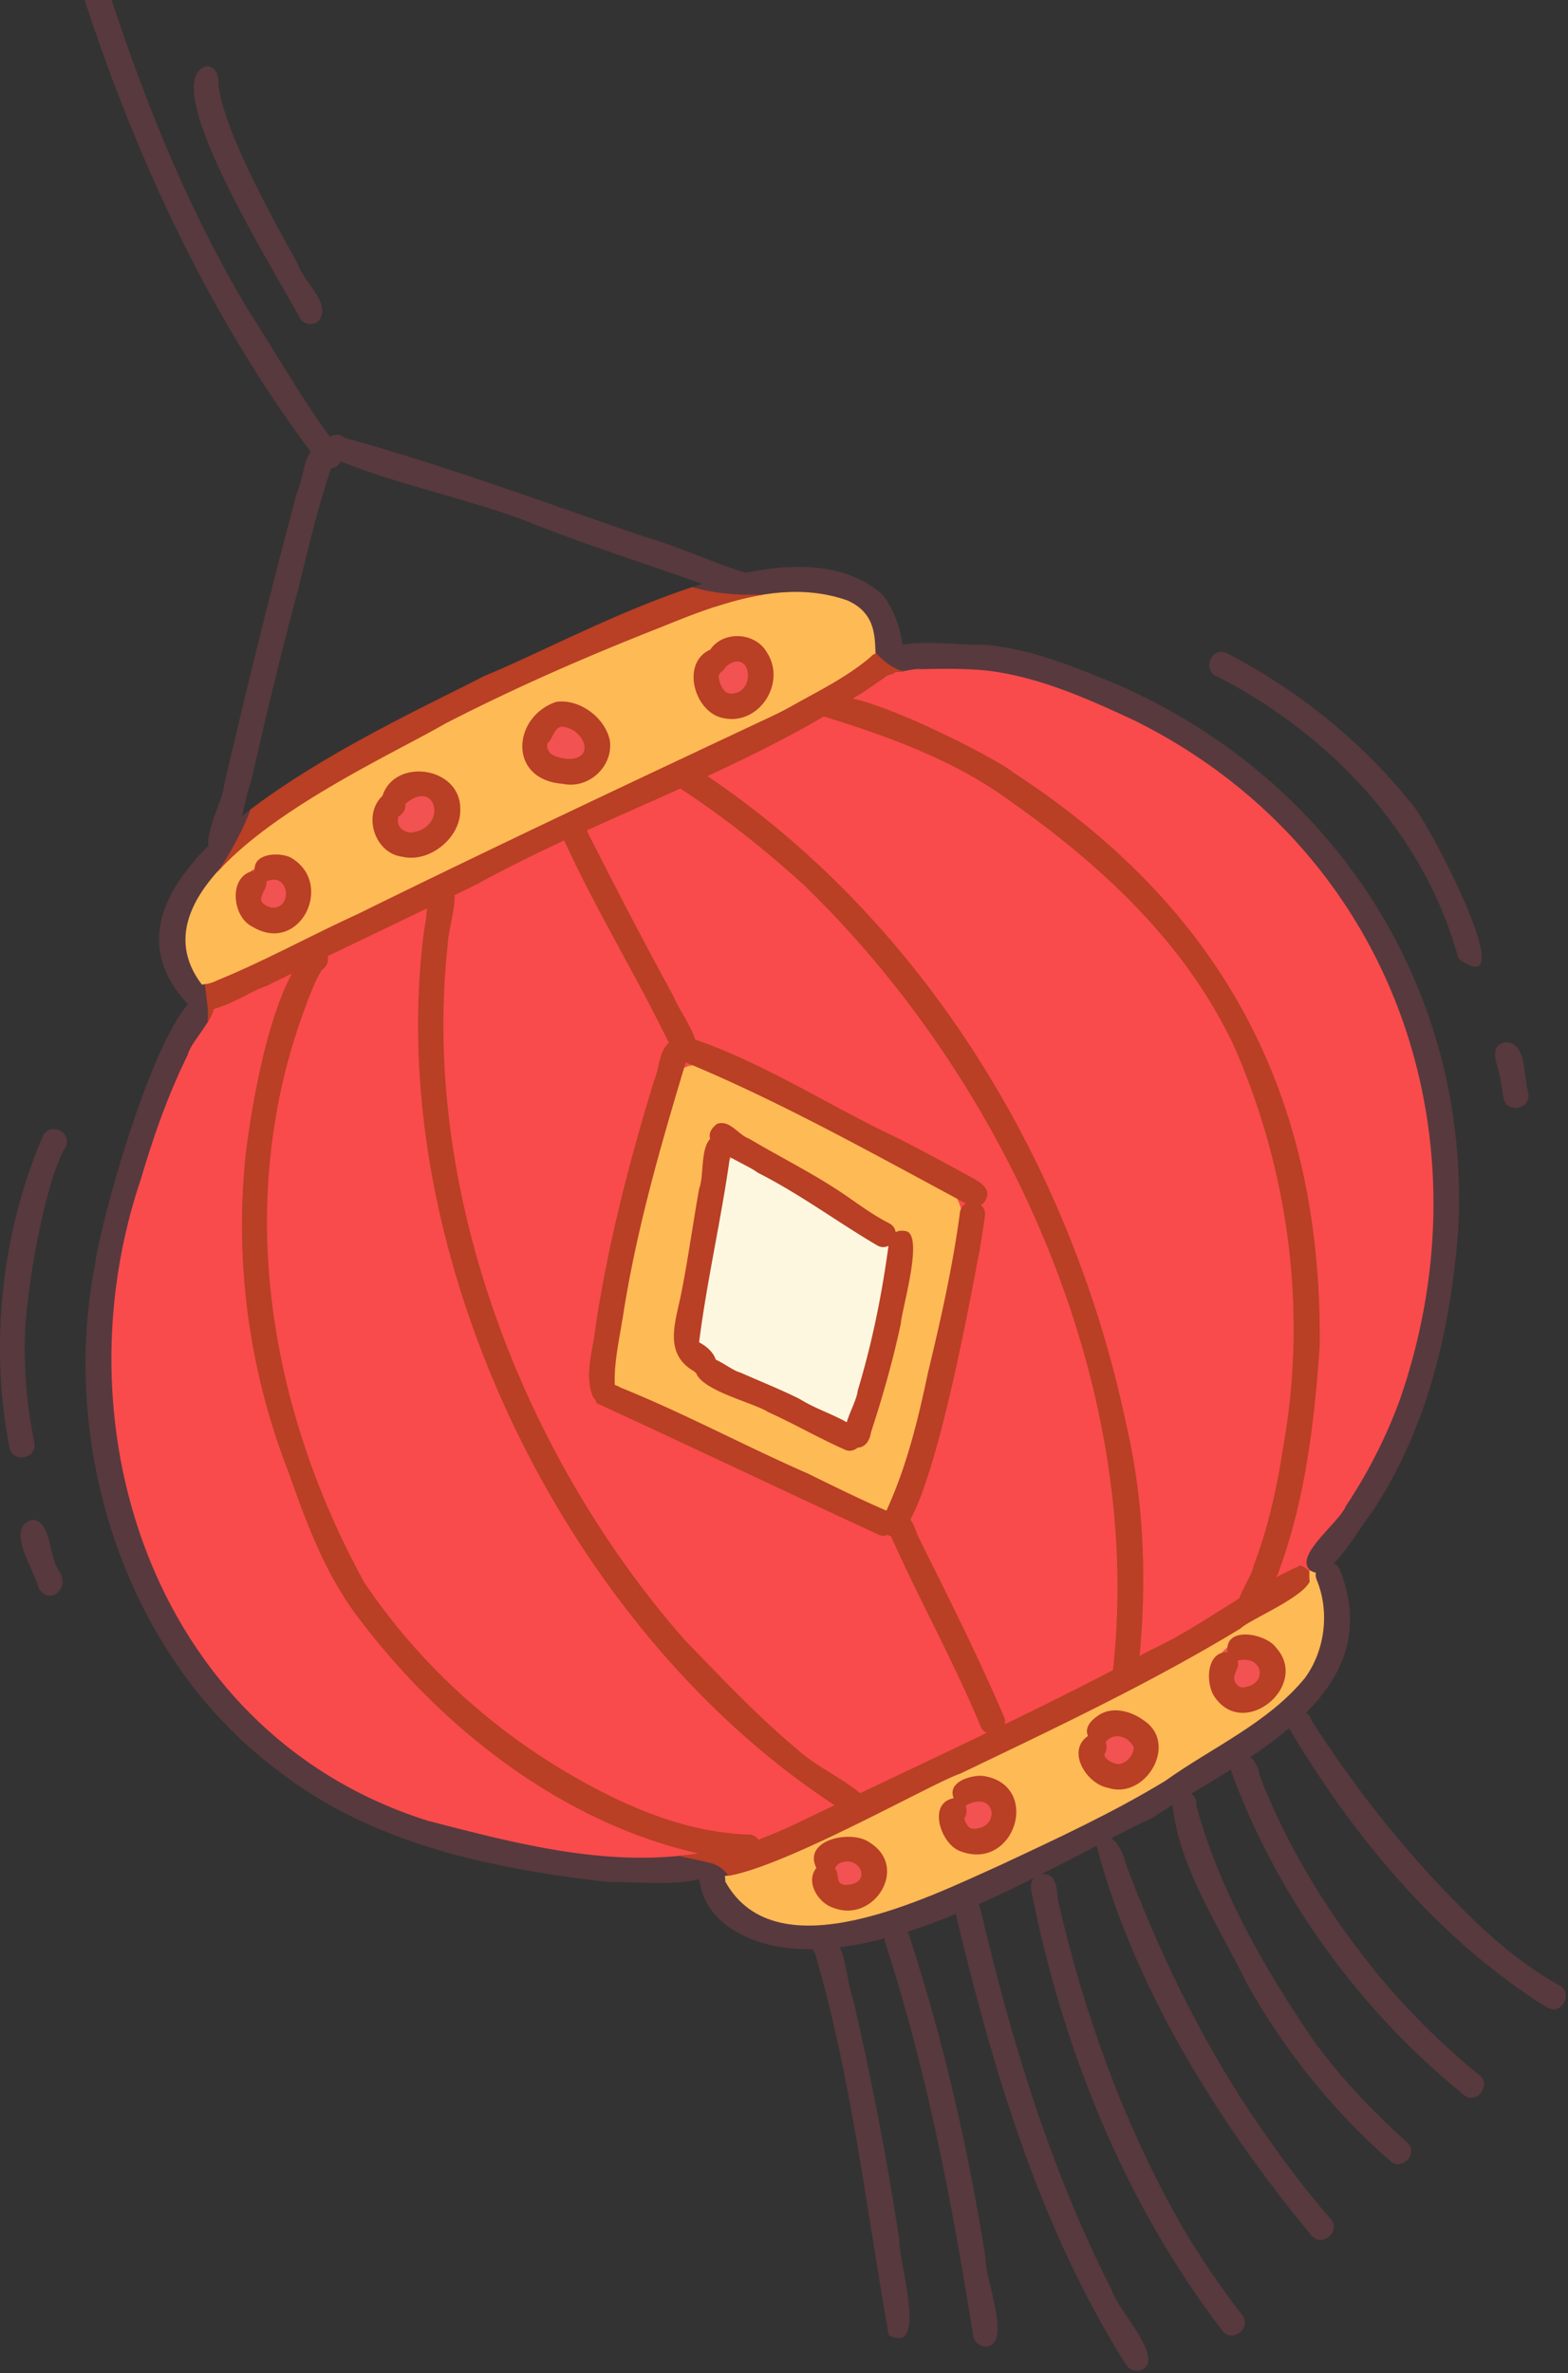 <svg width="154" height="233" viewBox="0 0 154 233" fill="none" xmlns="http://www.w3.org/2000/svg"><rect x="0" y="0" width="154" height="233" fill="#333333" stroke="none"/><g clip-path="url(#clip0_1259_4800)" fill-rule="evenodd" clip-rule="evenodd"><path d="M141.161 116.88c.95 7.67-1.22 15.42-3.5 22.69-1.42 4.46-3.73 8.61-7.53 11.46.91 3.63-3.42 5.23-5.95 6.63-5.7 3.07-11.6 5.72-17.16 9.04-8.06 4.19-15.97 8.87-24.52 11.96-8.7 4.61-18.73 7.17-28.51 4.89-2.42-.53-4.88-1.14-7.06-2.31-5.05-.56-9.8-2.46-13.9-5.48a5.433 5.433 0 01-2.02-1.81c-8.95-4.64-15.38-13.3-18.26-22.88-2.96-2.27-2.06-10.66-2.41-14.32-.17-11.55 2.2-23.05 6.42-33.76.68-1.69 1.56-3.32 2.73-4.72 1.04-1.21 2.64-1.46 4-1 .62-2.96 4.51-3.29 6.71-4.74 2.09-.89 4.03-2.26 6.23-2.86 7.74-3.96 15.86-7.52 23.76-10.96 4.92-2.52 9.73-5.26 14.83-7.42 2.6-1.11 5.18-2.27 7.66-3.62 2.95-2.06 6.4-3.19 10.02-2.81 9.74.65 19.71 3.1 27.15 9.75 4.33 3.69 9.36 6.93 12.35 11.89 1.75 3.12 3.24 6.37 4.85 9.56 1.87 1.28 2.6 4.16 3.16 6.22.93 4.7 1.16 9.5.84 14.27.03.11.06.22.09.34l.02-.01z" fill="#F94B4B"/><path d="M18.08 96.18c-4.39-5.84 4.49-14.78 9.66-17.03.86-2.91 8.37-5.84 11.1-7.53 6.21-3.09 12.76-5.4 19.24-7.88 1.91-.73 3.82-1.43 5.72-2.18 1.62-1.41 3.52-2.52 5.56-3.2 4.93-1.16 18.88-4.59 16.62 4.62 2.59 4.12-5.14 8.48-8.47 6.5-.77.4-1.55.8-2.33 1.19-1.64 3.05-7.56 4.92-10.58 6.8-7.34 3.65-14.9 6.85-22.5 9.91-3.09 2.74-7.33 4.02-10.96 5.96-3.66 1.21-9.52 5.68-13.05 2.84h-.01zm59.16 93.03c-2.39.1-5.79-.08-6.72-2.76-.67-1.94.81-3.98 2.79-4.2 7.36-1.16 13.55-5.53 20.14-8.72.33-.6.86-1.01 1.44-1.35 3.44-1.93 7.031-3.55 10.611-5.2 6.52-2.72 12.6-6.55 18.97-9.43 3.04-6.15 9.55-2.75 6.26 2 .17 5.18-4.91 9-8.51 12.06-2.13 1.29-4.23 4.1-6.97 3.37-8.46 5.29-17.57 9.48-27.08 12.5-3.44.81-7.47 3.3-10.93 1.73zm12.001-75.38c3.63 1.58 6.16 3.97 5.09 8.22-1.02 5.3-1.7 10.95-3.78 15.92-.82 5.51 1.49 13.87-7.47 10.26-3.49-1.36-6.72-3.3-10.09-4.92-1.45-.82-3.4-1.2-4.17-2.83-1.68-.64-3.36-1.3-5.05-1.92-1.17-.2-2.46-.51-3.15-1.58-2.36-3.82 1.62-12.21 2.11-16.72.84-2.95 1.55-5.96 1.99-9.01.19-5.37 2.07-8.76 7.61-5.28 6.18.83 11.4 5.14 16.89 7.85l.02.01z" fill="#FEBA55"/><path d="M23.52 87.62c.14-1.64 1.62-2.89 3.26-2.75 1.64.14 2.89 1.62 2.75 3.26-.14 1.64-1.62 2.89-3.26 2.75-1.64-.14-2.89-1.62-2.75-3.26zm16.43-4.33c-3.24-.74-2.97-5.44.23-6 4.87-.6 4.53 6.83-.23 6zm12.66-10.5c.14-1.64 1.62-2.89 3.26-2.75 1.64.14 2.89 1.62 2.75 3.26-.14 1.64-1.62 2.89-3.26 2.75-1.64-.14-2.89-1.62-2.75-3.26zm15.881-6.1c.14-1.64 1.62-2.89 3.26-2.75 1.64.14 2.89 1.62 2.75 3.26-.14 1.64-1.62 2.89-3.26 2.75-1.64-.14-2.89-1.62-2.75-3.26zM80.55 183.78c.14-1.64 1.62-2.89 3.26-2.75 1.64.14 2.89 1.62 2.75 3.26-.14 1.64-1.62 2.89-3.26 2.75-1.64-.14-2.89-1.62-2.75-3.26zm12.74-5.69c.14-1.64 1.62-2.89 3.26-2.75 1.64.14 2.89 1.62 2.75 3.26-.14 1.64-1.62 2.89-3.26 2.75-1.64-.14-2.89-1.62-2.75-3.26zm13.631-6.6c.14-1.64 1.62-2.89 3.26-2.75 1.64.14 2.89 1.62 2.75 3.26-.14 1.64-1.62 2.89-3.26 2.75-1.64-.14-2.89-1.62-2.75-3.26zm12.439-7.62c.14-1.64 1.62-2.89 3.26-2.75 1.64.14 2.89 1.62 2.75 3.26-.14 1.64-1.62 2.89-3.26 2.75-1.64-.14-2.89-1.62-2.75-3.26z" fill="#F25252"/><path d="M86.971 122.05c1.19.99 1.47 2.83.52 4.09-.58 3.67-1.37 7.33-2.2 10.96-.3 3.05-3.61 5.07-5.8 2.36-.2-.31-.36-.63-.47-.96-.07-.06-.13-.13-.19-.2-2.9-.3-7.87-1.99-9-4.92-2.66-1.15-1.96-4.36-1.37-6.59.46-2.65 1.21-5.25 1.53-7.92.19-1.36.03-2.82.72-4.06 2.27-2.97 4.76-1.01 6.46 1.34 3.48-.78 7.52 4.02 9.79 5.92l.01-.02z" fill="#FEF7E0"/><path d="M19.03 99.17c-7.4-7.15-1.66-14.51 6.8-20.61-.05.11-.1.21-.15.32-.17.18-.32.38-.45.6-.2.35-.3.78-.43 1.16-.1.3-.19.6-.28.89-.14.47-.28.94-.43 1.41-4.97 4.2-7.88 8.98-4.26 13.73.29-.06.53-.07.74-.05-.02.51.03 1.02.1 1.51.04.32.1.64.17.95-.28.23-.64.36-1.05.33-.24-.02-.5-.1-.78-.26l.02.02zM86.9 66.24c-.1-.41-.3-.8-.61-1.11-.08-.08-.16-.15-.24-.22-.23-1.72.37-4.54-2.82-5.96-4.31-1.52-8.77-.77-13.01.62-.26-.48-.67-.87-1.19-1.07-.56-.21-1.13-.41-1.74-.41-.43 0-.85.08-1.22.25h-.08c7.69-2.79 15.48-4.2 20.37-.23 1.67 1.27 3.93 8.14.61 8.16-.02 0-.04-.01-.06-.02l-.01-.01z" fill="#58393E"/><path d="M28 174.34c-15.4-11-22.23-31.84-18.68-50.13.54-4.4 6.69-26.53 10.86-26.72.18.08.33.18.45.28.01.12.03.25.05.37.05.39.12.79.23 1.17-.48 1.41-2.22 3.15-2.48 4.27-1.95 3.95-3.37 8.04-4.61 12.23-8.41 24.97 1.8 54.66 28.22 62.95 8.24 2.13 16.78 4.39 25.32 3.37.45.06.9.12 1.36.17.13.02.26.03.38.05.08.01.17.03.25.04.28.04.57.09.85.13.08.15.14.31.16.47.14 2.71-8.6 1.63-10.56 1.79-11.14-1.28-22.65-3.58-31.81-10.43l.01-.01zm100.74-20.14c-1.82-1.35 2.81-4.73 3.43-6.32a49.62 49.62 0 005.3-10.42c9.12-26.2-.88-54.27-26.1-66.75-4.63-2.15-9.45-4.31-14.57-4.89-2.1-.19-4.21-.18-6.31-.12-1.2-.15-2.95.91-3.62-.53-.93-3.1 7.53-1.72 9.31-1.89 4.7.23 9.09 2.1 13.39 3.85 21.32 9.26 34.67 29.65 33.68 53-.66 9.99-2.98 20.09-8.61 28.5-1.18 1.33-4.06 6.91-5.9 5.56v.01z" fill="#58393E"/><path d="M69.031 183.3c-.02-.41.1-.7.31-.92h.02c.56.09 1.13.18 1.69.25.32.27.68.49 1.03.71 0 .01.02.03.03.05.08.19.18.38.3.55-.89.22-1.65.33-2.22.28-.69-.06-1.11-.35-1.16-.93v.01z" fill="#58393E"/><path d="M77.232 191.23c-3.84-.46-8.09-2.53-8.56-6.79.05-2.01 2.66-1.6 2.56.28 5.03 9.1 20.04 1.5 26.99-1.6 5.46-2.56 11.08-5.15 16.22-8.28 4.6-3.29 10.08-5.66 13.72-10.1 1.99-2.72 2.45-6.54 1.15-9.66-.6-1.48 1.78-2.39 2.32-.88 4.88 12.63-9.96 18.66-18.41 24.24-10.19 4.85-24.7 14.14-36 12.79h.01zM20.922 83.91c-1.49-1.18.98-5.13 1.1-6.89 2.23-9.6 4.6-19.18 7.15-28.7.76-1.41.54-4.81 2.75-4.46.64.22.99.93.78 1.57-1.44 4.11-2.38 8.22-3.41 12.42-1.73 6.34-3.23 12.73-4.7 19.14-.75 1.51-1.26 8.42-3.68 6.93l.01-.01z" fill="#58393E"/><path d="M72.38 58.57c-6.96-2.64-14.11-4.74-21.02-7.54-6.32-2.35-13.26-3.62-19.33-6.34-.86-1.2.73-2.67 1.83-1.7 9.9 2.72 19.51 6.3 29.21 9.63 3.45.98 6.69 2.52 10.1 3.6 1.52.49.73 2.88-.79 2.35z" fill="#58393E"/><path d="M31.431 45.58c-11.56-15.14-19.38-32.77-24.8-50.95-.52-1.5 1.84-2.35 2.35-.81 3.94 12.76 8.59 25.35 15.52 36.82 2.58 3.99 4.92 8.14 7.71 11.99.64.87 2.08 1.97.97 3.05-.49.44-1.32.42-1.75-.09v-.01zm55.85 183.66c-2.2-12.39-3.65-25.3-7.25-37.51-.9-1 .35-2.62 1.55-1.92 1.59 1.62 1.48 4.37 2.2 6.46 1.82 7.82 3.35 15.72 4.55 23.67-.15 1.84 2.94 11.42-1.05 9.31v-.01zm-6.43-37.11h.21c-.14 0-.28 0-.41-.05.02 0 .03.01.05.02.05 0 .11.02.16.03h-.01zm14.73 37.21c-2.08-13.11-4.56-26.13-8.67-38.72-.27-1.57 2.2-1.99 2.45-.4 3.34 10.31 5.77 20.87 7.45 31.58-.09 1.9 2.54 8.1.2 8.56-.66.11-1.31-.35-1.43-1.03v.01zm15.029 2.85c-8.49-13.43-13.08-28.95-16.74-44.28-.27-1.59 2.23-1.99 2.45-.38 3 12.81 6.87 25.55 12.87 37.3.5 1.88 5.04 6.46 3.13 7.74-.57.36-1.35.18-1.71-.39v.01zm9.46-3.36c-9.68-12.59-15.79-27.9-18.82-43.42-.09-.67.34-1.31 1.03-1.42 1.68-.18 1.46 1.82 1.71 2.94 2.56 11.03 6.52 21.95 12.16 31.75 1.76 2.98 3.71 5.85 5.83 8.58 1.02 1.22-.9 2.84-1.91 1.58v-.01zm8.72-9.37c-9.23-11.17-17.5-24.47-21.13-38.41 1.5-1.93 2.64.74 2.96 2.07 3.13 8.35 7.03 16.41 11.91 23.88 2.52 3.77 5.2 7.45 8.18 10.88 1.03 1.21-.89 2.83-1.91 1.58h-.01zm7.722-7.33c-5.64-4.92-10.35-10.83-14.02-17.34-2.8-5.76-6.91-11.71-7.39-18.17.48-1.34 2.62-.8 2.38.61 2.27 8.32 6.68 16 11.52 23.09 2.67 3.67 5.81 6.99 9.2 10 1.18 1.07-.52 2.92-1.7 1.81h.01zm7.288-6.44c-10.23-8.28-18.32-19.38-22.86-31.74-.47-2.45 2.41-2.37 2.78.38 2.79 7.24 7 13.95 11.91 19.89 2.91 3.43 6.11 6.65 9.62 9.46 1.3.92-.15 2.98-1.45 2.02v-.01zm8.18-8.58c-10.74-6.66-19.34-17.12-25.65-27.9-.08-1.41 2.09-1.74 2.44-.37 4.53 7.12 9.89 13.76 15.94 19.64 2.57 2.45 5.34 4.72 8.45 6.44 1.42.75.22 2.97-1.18 2.18v.01zm-151.05-55c-1.98-10.11-.78-21.1 3.27-30.55.63-1.4 2.84-.51 2.29.95-.63 1.05-1.09 2.39-1.43 3.48-1.17 4.03-1.94 8.17-2.4 12.34-.51 4.45-.16 8.94.71 13.32.31 1.56-2.15 2.05-2.44.45v.01zm2.87 13.82c-.39-1.77-3.4-5.94-.62-6.73 1.89.12 1.6 3.61 2.58 4.98 1.22 1.58-.77 3.58-1.96 1.76v-.01zM29.451 31.25c-1.65-3.36-14.45-23.4-9.14-24.76 1.02.09 1.2 1.09 1.14 1.93.25 1.67.83 3.26 1.43 4.83 1.8 4.37 4.07 8.53 6.36 12.65.51 1.77 3.57 4.03 1.93 5.72-.55.36-1.37.21-1.72-.37zm113.8 62.87c-3.36-12.25-12.5-21.92-23.63-27.67-1.57-.48-.77-2.95.79-2.36 6.87 3.53 13.23 8.6 18.07 14.63 1.39 1.14 11.47 20.25 4.77 15.4zm4.41 13.66c-.14-.95-.29-1.9-.52-2.83.01.05.03.11.04.16-.27-.94-.81-2.33.47-2.76 2.38-.31 1.94 3.43 2.45 4.98.3 1.58-2.17 2.04-2.44.45z" fill="#58393E"/><path d="M71.402 183.96c-.45-.56-1.06-.95-1.76-1.09-.21-.04-.42-.1-.62-.15-.79-.18-1.59-.31-2.37-.52.64-.06 1.28-.14 1.92-.24-13.48-3.06-25.31-12.38-33.49-23.29-3.16-4.2-5-9.18-6.73-14.09-3.9-9.98-5.36-20.76-4.2-31.42.54-4.31 1.93-12.76 4.52-17.58-.84.4-1.67.81-2.5 1.22-1.08.29-3.42 1.83-5.17 2.25-.1.41-.32.86-.6 1.32.01-.19.01-.37.01-.56v-.27c.02-.22.02-.45-.02-.68 0-.06-.02-.11-.03-.16-.02-.24-.05-.47-.08-.71-.04-.45-.1-.9-.18-1.34h.09c.38-.11.78-.21 1.09-.38 4.71-1.92 9.18-4.4 13.81-6.51 13.85-6.82 27.83-13.39 41.8-19.95 2.94-1.72 6.02-3.1 8.61-5.31.15-.17.32-.28.5-.34v-.1c.11.14.23.27.36.39.7.68 1.5 1.26 2.46 1.47-.3.05-.59.08-.85.05-.2.15-.44.25-.74.29-1.12.81-2.26 1.58-3.41 2.33 5.21 1.27 14.63 6.29 15.61 7.19 20.62 13.4 30.43 31.72 30.18 56.34-.52 7.61-1.44 15.33-4.15 22.51-.04.07-.08.14-.12.22.79-.42 1.59-.81 2.4-1.16.42.19.7.39.86.61-.01.34 0 .67.02 1.01-.93 1.69-5.88 3.69-6.8 4.58-8.84 5.36-18.2 9.77-27.51 14.24-2.55.82-16.88 9.01-22.75 10.03-.04-.06-.08-.12-.13-.17l-.03-.03zm3.08-3.35c1.13-.42 2.24-.89 3.33-1.39 1.39-.67 2.77-1.33 4.16-1.99-26.7-17.46-44.55-54.52-40.28-86.18.15-.56.17-1.23.25-1.87-3.25 1.57-6.51 3.13-9.76 4.69.12.51-.1 1.04-.53 1.32-.6.87-.96 1.88-1.36 2.85-1.38 3.65-2.49 7.4-3.14 11.26-2.82 15.79.98 32.1 8.6 46.02 6.27 9.35 15.21 16.84 25.37 21.57 4.02 1.83 8.03 3.06 12.41 3.22h.09c.39.03.67.23.85.49l.01.01zm-27.32-93.96c-.84.42-1.69.83-2.54 1.24 0 .02.01.03.02.05.03 1.64-.63 3.33-.69 5.02-2.58 24.13 7.46 50.02 23.31 68.06 3.55 3.65 7.04 7.38 10.95 10.65 1.95 1.77 4.34 2.78 6.26 4.38 4.15-1.97 8.29-3.92 12.43-5.92-.22-.1-.41-.27-.55-.55-2.65-6.39-6.03-12.44-8.84-18.75a.774.774 0 01-.32-.15c-.29.13-.65.14-1.02-.07-9.18-4.24-18.47-8.67-27.57-12.85-.07-.14-.12-.27-.15-.39-.09-.08-.18-.18-.25-.31-.83-2.16.07-4.63.3-6.86 1.24-8.2 3.32-16.23 5.75-24.14.51-1.18.45-2.77 1.41-3.66.01 0 .02-.01.03-.02-3.26-6.7-7.2-13.13-10.28-19.87-2.79 1.3-5.55 2.65-8.24 4.12l-.01.02zm10.48-5.15c.03.07.05.14.07.21 2.71 5.37 5.48 10.7 8.37 15.98.61 1.44 1.7 2.86 2.2 4.37 7 2.43 13.31 6.6 20.02 9.74 2.19 1.13 4.36 2.29 6.52 3.47.98.56 2.8 1.27 1.91 2.67-.11.16-.25.28-.41.37.29.22.47.58.42 1.05-.17 1.16-.36 2.32-.54 3.48-.47 2.19-3.66 20.62-6.79 26.34.35.47.55 1.16.76 1.66 2.88 5.78 5.84 11.66 8.38 17.58.17.31.2.6.13.87 3.57-1.73 7.12-3.5 10.64-5.33v-.13c3.06-27.89-10.49-57.67-30.29-76.87-3.8-3.47-7.85-6.68-12.15-9.51-.02-.01-.03-.02-.05-.04-3.06 1.38-6.13 2.72-9.18 4.11l-.01-.02zm11.83-5.31s.1.07.15.1c21.45 14.54 35.72 38.4 40.99 63.55 1.73 7.45 2.03 15.13 1.31 22.73.35-.19.7-.37 1.05-.56 3.03-1.39 5.88-3.31 8.75-5.09.37-1.11 1.27-2.36 1.42-3.26 1.43-3.72 2.28-7.64 2.88-11.57 2.36-13.17.62-26.73-4.64-38.97-4.6-10.13-12.89-17.92-21.83-24.23-5.54-4.15-12.15-6.55-18.64-8.55-3.69 2.16-7.54 4.05-11.44 5.86v-.01zm-8.34 53.32c-.35 2.21-.81 4.18-.76 6.38.02.03.03.07.04.1.18.05.36.13.52.23 6.28 2.53 12.24 5.75 18.44 8.46 2.65 1.3 5.09 2.51 7.69 3.63 1.99-4.35 3.09-8.87 4.07-13.51 1.25-5.19 2.43-10.4 3.14-15.7.04-.47.29-.77.61-.94-9.02-4.83-18.13-9.96-27.53-13.86-2.5 8.29-4.91 16.62-6.21 25.2l-.01.01zM22.87 83.15c.67-1.18 1.27-2.41 1.73-3.68 7.7-5.85 18.27-10.65 22.99-13.12 5.05-2.04 12.81-6.22 20.4-8.71a18.426 18.426 0 003.06.6c.64.07 1.3.12 1.94.14.67.01 1.33-.02 2 0-3.45.55-6.85 1.88-10.03 3.18-7.22 2.83-14.33 5.93-21.23 9.48-4.71 2.74-16.74 8.22-22.43 14.64.58-.8 1.08-1.64 1.57-2.51v-.02zm3.682 5.94c2.29.31 1.89-3.57-.38-2.56.06 1.1-1.44 1.88.38 2.56zm1.92-4.94c4.5 2.46 1.01 9.67-3.68 6.83-2.07-1-2.38-5.12.22-5.5-.15-1.71 2.31-1.83 3.46-1.33z" fill="#B93F25"/><path d="M40.391 81.74c3.66-.46 2.46-5.46-.58-2.81.01.1 0 .21 0 .31-.07.41-.32.72-.65.89-.35.87.37 1.61 1.24 1.6l-.01.01zm4.8-2.52c.27 2.88-2.95 5.57-5.73 4.88-2.69-.37-3.86-4.12-1.9-5.96 1.2-3.73 7.46-2.91 7.64 1.08h-.01zm10.471-4.72c3 .15 1.67-3.07-.53-3.16-.75.18-.83 1.19-1.38 1.65-.15 1.17 1.01 1.38 1.92 1.51h-.01zm4.25-1.69c.26 2.53-2.17 4.69-4.65 4.14-5.39-.4-4.96-6.56-.65-8.04 2.32-.35 4.92 1.61 5.3 3.9zM71.74 68.1c2.68.02 2.01-4.74-.49-2.61-.13.38-.61.49-.67.9.06.64.39 1.66 1.16 1.7v.01zm3.62-3.98c1.88 2.99-.85 7.17-4.37 6.37-2.8-.57-4.16-5.42-1.23-6.71 1.3-1.93 4.52-1.71 5.6.35v-.01zm11.901 58.19c-.31.16-.69.19-1.09-.03-3.95-2.32-7.64-5.08-11.75-7.15-.53-.42-1.69-.94-2.73-1.54-.85 6.09-2.26 12.12-3.03 18.19.95.51 1.45 1.13 1.64 1.71.82.35 1.69 1.07 2.41 1.26 1.94.86 3.91 1.64 5.82 2.59 1.48.93 3.19 1.47 4.63 2.29.33-1.09 1-2.29 1.08-3.11 1.41-4.65 2.37-9.4 3.02-14.21zm1.56-1.46c2.07.02-.24 7.58-.35 9.11-.77 3.61-1.78 7.16-2.93 10.66-.09.74-.55 1.49-1.3 1.5-.33.28-.78.41-1.22.22-2.58-1.14-5.03-2.56-7.6-3.72-1.3-.87-6.36-2.04-7.04-3.8-.08-.06-.15-.13-.23-.2-3.07-1.78-1.76-4.93-1.22-7.76.67-3.38 1.13-6.79 1.74-10.18.48-1.19.11-3.88 1.08-4.87-.15-.47.02-.96.67-1.47 1.25-.45 2.07 1.07 3.17 1.46 3.2 1.9 6.55 3.54 9.61 5.66 1.34.93 2.66 1.89 4.12 2.63.4.21.6.53.64.88.26-.13.57-.18.86-.12zm-5.731 64.2c2.73-.08 1.34-3.16-.77-2.06-.14.13-.2.31-.34.44.58.62-.05 1.65 1.19 1.62h-.08zm2.38-4.12c3.81 2.42.36 7.9-3.59 6.38-1.5-.44-2.82-2.55-1.7-3.92-1.4-2.79 3.51-3.83 5.29-2.46zm10.18-1.39c2.72-.08 2.09-3.92-.82-2.26.16.39.12.86-.11 1.21.03.39.31.82.58 1 .12.02.24.04.35.05zm.9-5.19c5.801.88 3.13 9.46-2.24 7.39-1.9-.67-3.26-4.71-.65-5.2-.63-1.61 1.67-2.28 2.89-2.19zm12.06-1.72s-.05-.09-.07-.14c.02.05.05.09.07.14zm1.15.56c-.47-.08-.95-.31-1.23-.7a.717.717 0 01-.07-.25c.23-.35.29-.81.12-1.2.8-1.03 2.25-.59 2.77.5 0 .79-.78 1.67-1.59 1.65zm2.46-4.36c3.63 2.22.34 7.91-3.4 6.69-2.1-.38-4.13-3.61-1.96-5.09-.37-.8.29-1.52.92-1.95 1.34-1 3.17-.54 4.44.34v.01zm9.89-3.17c2.5-.26 1.94-3.29-.58-2.62.31.74-.59 1.35-.23 2.08.06.19.31.35.4.46.14.05.29.09.45.11l-.03-.02-.01-.01zm3.22-3.9c3.33 3.7-3.07 9.03-5.99 4.9-.97-1.3-.9-4.55 1.23-4.45-.37-2.61 3.73-1.88 4.76-.45z" fill="#B93F25"/></g><defs><clipPath id="clip0_1259_4800"><path fill="#fff" transform="translate(0 -7)" d="M0 0h153.8v239.77H0z"/></clipPath></defs></svg>